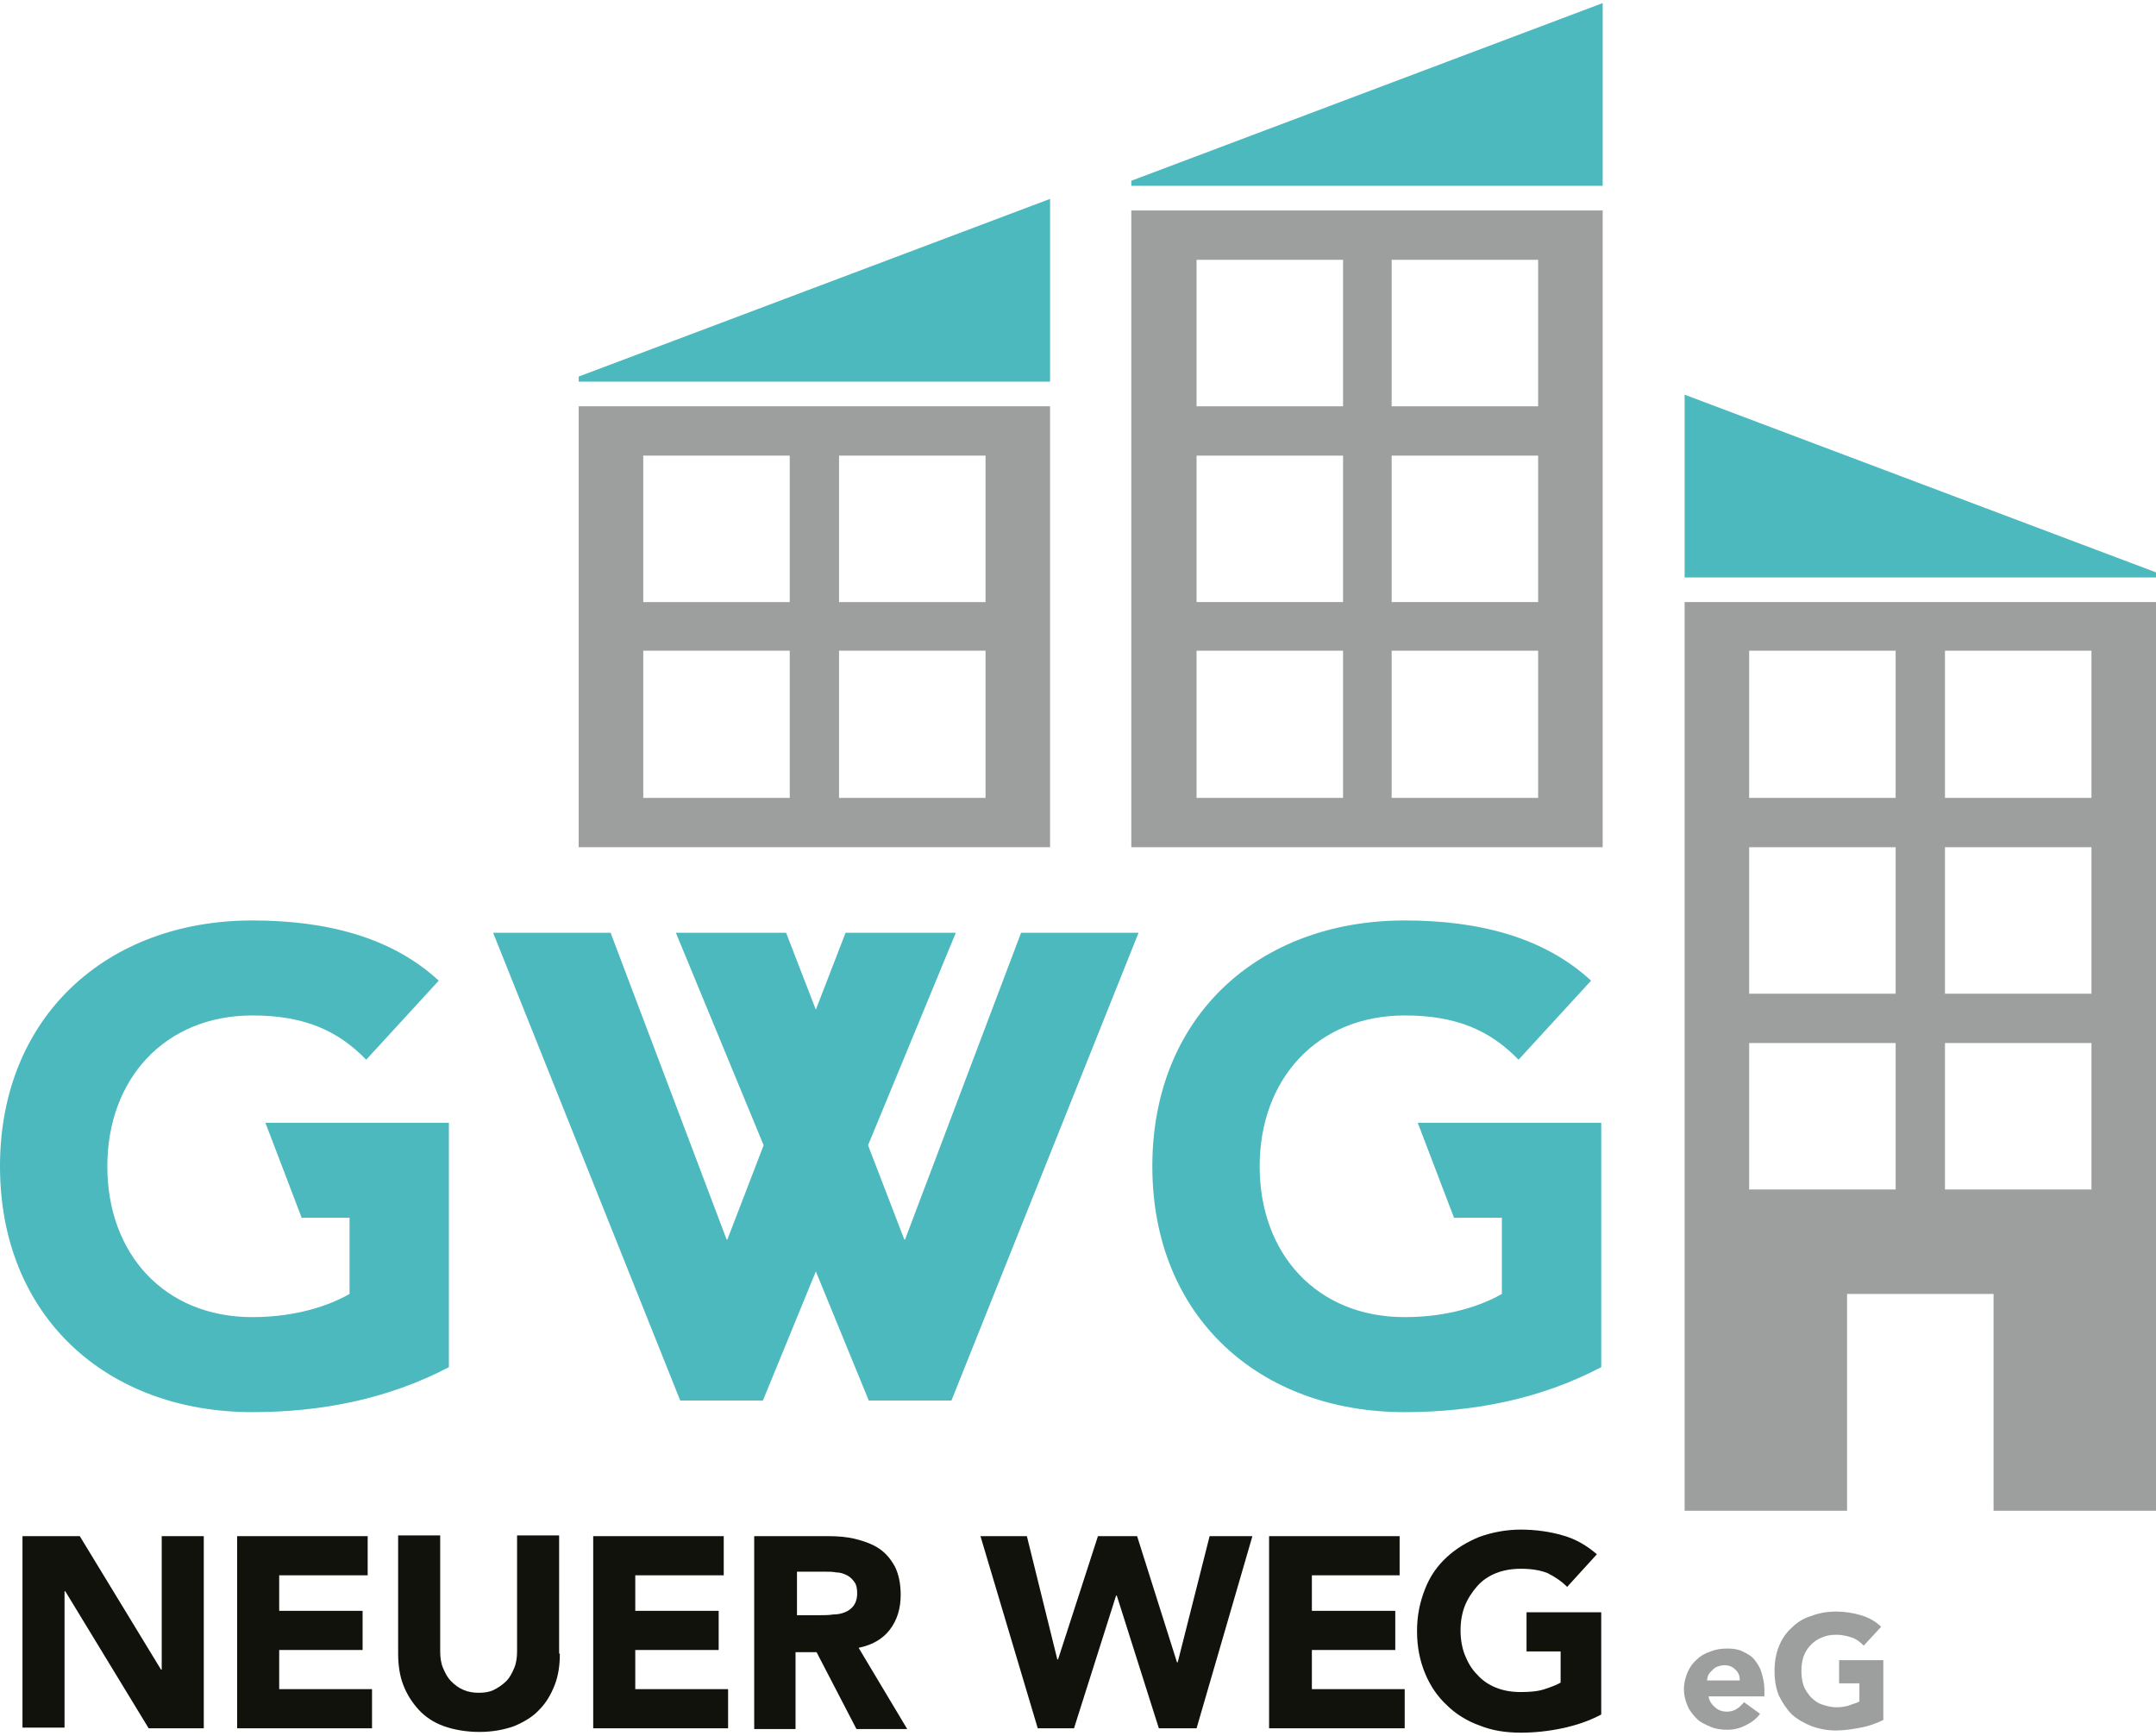 <?xml version="1.0" encoding="UTF-8"?>
<svg xmlns="http://www.w3.org/2000/svg" xmlns:xlink="http://www.w3.org/1999/xlink" version="1.1" id="Ebene_1" x="0px" y="0px" viewBox="0 0 297.3 238.5" style="enable-background:new 0 0 297.3 238.5;" xml:space="preserve" width="118" height="95">
<style type="text/css">
	.st0{fill-rule:evenodd;clip-rule:evenodd;fill:#4CB9BE;}
	.st1{fill:#4CB9BE;}
	.st2{fill:#9D9E9E;}
	.st3{fill:#12120D;}
</style>
<polyline class="st0" points="144.8,27 144.8,52.2 79.8,52.2 79.8,51.5 144.8,27 "/>
<polyline class="st0" points="221,0 221,25.2 156,25.2 156,24.5 221,0 "/>
<polyline class="st0" points="232.3,54 232.3,79.2 297.3,79.2 297.3,78.5 232.3,54 "/>
<polygon class="st1" points="140.8,128.2 124.8,170.5 124.7,170.5 119.7,157.5 131.8,128.2 116.6,128.2 112.5,138.8 108.4,128.2   93.2,128.2 105.3,157.5 100.3,170.5 100.2,170.5 84.2,128.2 68,128.2 93.8,192.7 105.2,192.7 112.5,174.9 119.8,192.7 131.2,192.7   157,128.2 "/>
<path class="st1" d="M61.9,154.4H36.6l5,13.1h6.6V178c-2.6,1.5-7.2,3.2-13.4,3.2c-12.1,0-20-8.7-20-20.8c0-12,7.9-20.8,20-20.8  c7.2,0,11.8,2.1,15.7,6.1l10-10.9c-6.5-6-15.5-8.3-25.7-8.3C14.7,126.5,0,139.8,0,160.4c0,20.7,14.7,33.9,34.8,33.9  c9.5,0,18.7-1.8,27.1-6.2V154.4"/>
<path class="st1" d="M220.7,154.4h-25.2l5,13.1h6.6V178c-2.6,1.5-7.2,3.2-13.4,3.2c-12.1,0-20-8.7-20-20.8c0-12,7.9-20.8,20-20.8  c7.2,0,11.8,2.1,15.7,6.1l10-10.9c-6.5-6-15.5-8.3-25.7-8.3c-20.1,0-34.8,13.2-34.8,33.9c0,20.7,14.7,33.9,34.8,33.9  c9.5,0,18.7-1.8,27.1-6.2V154.4"/>
<path class="st2" d="M156,28.6v87.8h65V28.6H156z M185.2,109.6h-20.2V89.3h20.2V109.6z M185.2,82.6h-20.2V62.4h20.2V82.6z   M185.2,55.6h-20.2V35.4h20.2V55.6z M212.1,109.6h-20.2V89.3h20.2V109.6z M212.1,82.6h-20.2V62.4h20.2V82.6z M212.1,55.6h-20.2V35.4  h20.2V55.6z"/>
<path class="st2" d="M79.8,55.6v60.8h65V55.6H79.8z M108.9,109.6H88.7V89.3h20.2V109.6z M108.9,82.6H88.7V62.4h20.2V82.6z   M135.9,109.6h-20.2V89.3h20.2V109.6z M135.9,82.6h-20.2V62.4h20.2V82.6z"/>
<path class="st2" d="M232.3,82.6v125.3h22.4V178h20.2v29.9h22.4V82.6H232.3z M261.4,163.6h-20.2v-20.2h20.2V163.6z M261.4,136.6  h-20.2v-20.2h20.2V136.6z M261.4,109.6h-20.2V89.3h20.2V109.6z M288.4,163.6h-20.2v-20.2h20.2V163.6z M288.4,136.6h-20.2v-20.2h20.2  V136.6z M288.4,109.6h-20.2V89.3h20.2V109.6z"/>
<g>
	<path class="st3" d="M3.1,211.4H11l11.2,18.4h0.1v-18.4h5.8v26.5h-7.6L9,219H8.9v18.8H3.1V211.4z"/>
	<path class="st3" d="M32.7,211.4h18v5.4H38.5v4.9H50v5.4H38.5v5.4h12.8v5.4H32.7V211.4z"/>
	<path class="st3" d="M77.2,227.6c0,1.6-0.2,3-0.7,4.3s-1.2,2.5-2.1,3.4c-0.9,1-2.1,1.7-3.5,2.3c-1.4,0.5-3,0.8-4.8,0.8   c-1.8,0-3.5-0.3-4.9-0.8c-1.4-0.5-2.6-1.3-3.5-2.3c-0.9-1-1.6-2.1-2.1-3.4c-0.5-1.3-0.7-2.8-0.7-4.3v-16.3h5.8v16   c0,0.8,0.1,1.6,0.4,2.3c0.3,0.7,0.6,1.3,1.1,1.8c0.5,0.5,1,0.9,1.7,1.2c0.7,0.3,1.4,0.4,2.1,0.4c0.8,0,1.5-0.1,2.1-0.4   c0.6-0.3,1.2-0.7,1.7-1.2c0.5-0.5,0.8-1.1,1.1-1.8c0.3-0.7,0.4-1.5,0.4-2.3v-16h5.8V227.6z"/>
	<path class="st3" d="M81.8,211.4h18v5.4H87.6v4.9h11.5v5.4H87.6v5.4h12.8v5.4H81.8V211.4z"/>
	<path class="st3" d="M104,211.4h10.2c1.3,0,2.6,0.1,3.8,0.4c1.2,0.3,2.3,0.7,3.2,1.3s1.6,1.4,2.2,2.5c0.5,1,0.8,2.3,0.8,3.9   c0,1.9-0.5,3.5-1.5,4.8c-1,1.3-2.4,2.1-4.3,2.5l6.7,11.2h-7l-5.5-10.6h-2.9v10.6H104V211.4z M109.8,222.3h3.4c0.5,0,1.1,0,1.7-0.1   c0.6,0,1.1-0.1,1.6-0.3c0.5-0.2,0.9-0.5,1.2-0.9c0.3-0.4,0.5-1,0.5-1.7c0-0.7-0.1-1.2-0.4-1.6c-0.3-0.4-0.6-0.7-1-0.9   c-0.4-0.2-0.9-0.4-1.5-0.4c-0.5-0.1-1.1-0.1-1.6-0.1h-3.8V222.3z"/>
	<path class="st3" d="M135.2,211.4h6.4l4.2,17h0.1l5.5-17h5.4l5.5,17.4h0.1l4.4-17.4h5.9l-7.7,26.5h-5.2l-5.8-18.3h-0.1l-5.8,18.3   h-5L135.2,211.4z"/>
	<path class="st3" d="M175,211.4h18v5.4h-12.1v4.9h11.5v5.4h-11.5v5.4h12.8v5.4H175V211.4z"/>
	<path class="st3" d="M220.8,236c-1.7,0.9-3.5,1.5-5.4,1.9c-1.9,0.4-3.8,0.6-5.7,0.6c-2.1,0-4-0.3-5.7-1c-1.7-0.6-3.3-1.6-4.5-2.8   c-1.3-1.2-2.3-2.7-3-4.4c-0.7-1.7-1.1-3.6-1.1-5.8s0.4-4,1.1-5.8s1.7-3.2,3-4.4c1.3-1.2,2.8-2.1,4.5-2.8c1.7-0.6,3.6-1,5.7-1   c2.1,0,4.1,0.3,5.8,0.8c1.8,0.5,3.3,1.4,4.7,2.6l-4.1,4.5c-0.8-0.8-1.7-1.4-2.7-1.9c-1-0.4-2.2-0.6-3.7-0.6c-1.2,0-2.4,0.2-3.4,0.6   s-1.9,1-2.6,1.8c-0.7,0.8-1.3,1.7-1.7,2.7c-0.4,1-0.6,2.2-0.6,3.4c0,1.2,0.2,2.4,0.6,3.4c0.4,1,0.9,1.9,1.7,2.7   c0.7,0.8,1.6,1.4,2.6,1.8c1,0.4,2.1,0.6,3.4,0.6c1.3,0,2.4-0.1,3.3-0.4c0.9-0.3,1.7-0.6,2.2-0.9v-4.3h-4.7v-5.4h10.3V236z"/>
</g>
<g>
	<path class="st2" d="M242.7,235.9c-0.5,0.7-1.2,1.2-2,1.6c-0.8,0.4-1.6,0.6-2.5,0.6c-0.8,0-1.6-0.1-2.3-0.4   c-0.7-0.3-1.4-0.6-1.9-1.1s-1-1.1-1.3-1.8s-0.5-1.5-0.5-2.3s0.2-1.6,0.5-2.3c0.3-0.7,0.7-1.3,1.3-1.8c0.5-0.5,1.2-0.9,1.9-1.1   c0.7-0.3,1.5-0.4,2.3-0.4c0.8,0,1.5,0.1,2.1,0.4c0.6,0.3,1.2,0.6,1.6,1.1c0.4,0.5,0.8,1.1,1,1.8c0.2,0.7,0.4,1.5,0.4,2.3v1h-7.7   c0.1,0.6,0.4,1.1,0.9,1.5c0.4,0.4,1,0.6,1.6,0.6c0.5,0,1-0.1,1.4-0.4c0.4-0.2,0.7-0.6,1-0.9L242.7,235.9z M239.9,231.2   c0-0.6-0.2-1-0.6-1.4s-0.9-0.6-1.5-0.6c-0.4,0-0.7,0.1-1,0.2c-0.3,0.1-0.5,0.3-0.7,0.5s-0.4,0.4-0.5,0.6c-0.1,0.2-0.2,0.5-0.2,0.8   H239.9z"/>
	<path class="st2" d="M259.8,236.7c-1,0.5-2.1,0.9-3.2,1.1c-1.1,0.2-2.2,0.4-3.4,0.4c-1.2,0-2.3-0.2-3.4-0.6c-1-0.4-1.9-0.9-2.7-1.6   c-0.7-0.7-1.3-1.6-1.8-2.6c-0.4-1-0.6-2.1-0.6-3.4s0.2-2.4,0.6-3.4c0.4-1,1-1.9,1.8-2.6c0.7-0.7,1.6-1.3,2.7-1.6   c1-0.4,2.2-0.6,3.4-0.6c1.2,0,2.4,0.2,3.4,0.5c1,0.3,2,0.8,2.8,1.6l-2.4,2.6c-0.5-0.5-1-0.9-1.6-1.1c-0.6-0.2-1.3-0.4-2.2-0.4   c-0.7,0-1.4,0.1-2,0.4c-0.6,0.2-1.1,0.6-1.5,1c-0.4,0.4-0.8,1-1,1.6c-0.2,0.6-0.3,1.3-0.3,2c0,0.7,0.1,1.4,0.3,2   c0.2,0.6,0.6,1.1,1,1.6c0.4,0.4,0.9,0.8,1.5,1c0.6,0.2,1.3,0.4,2,0.4c0.7,0,1.4-0.1,1.9-0.3c0.5-0.2,1-0.3,1.3-0.5v-2.5h-2.8v-3.2   h6.1V236.7z"/>
</g>
</svg>
